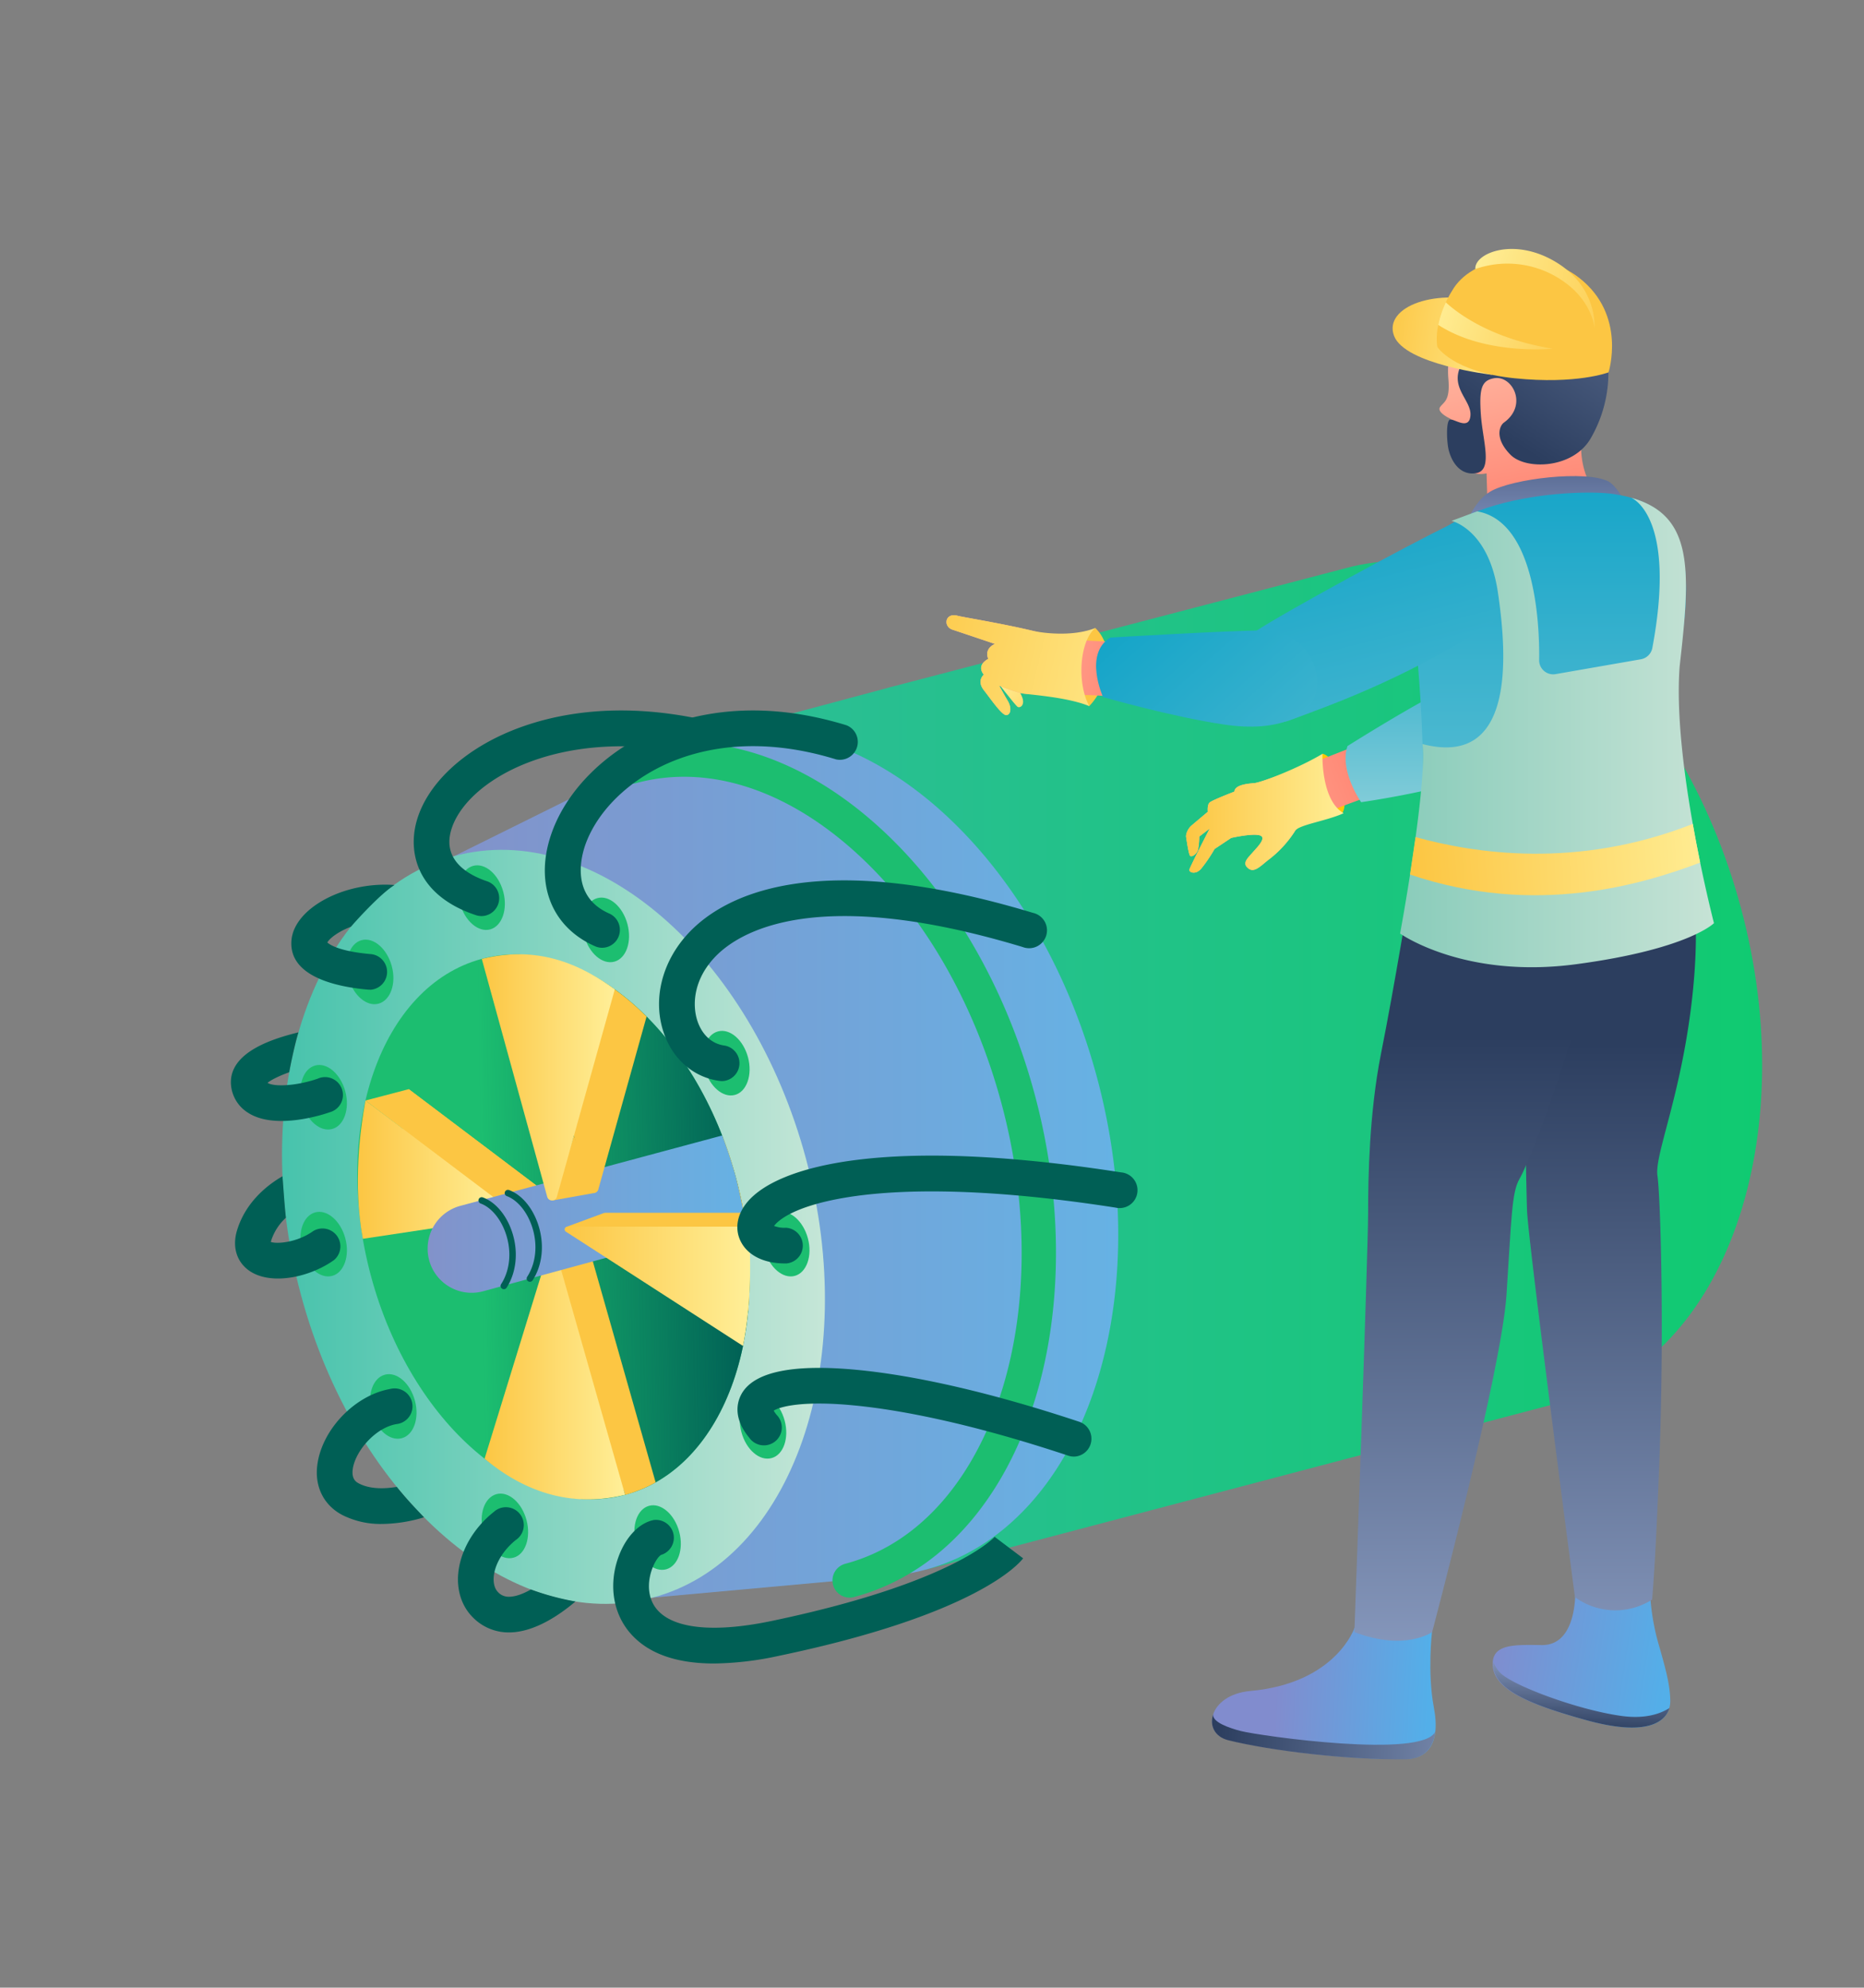 <svg id="Слой_1" data-name="Слой 1" xmlns="http://www.w3.org/2000/svg" xmlns:xlink="http://www.w3.org/1999/xlink" viewBox="0 0 1042 1111"><rect x="0" y="0" width="1042" height="1111" fill="#808080" stroke="none"/><defs><style>.cls-1{fill:url(#Безымянный_градиент_14);}.cls-2{fill:url(#Безымянный_градиент_24);}.cls-3{fill:url(#Безымянный_градиент_48);}.cls-4{fill:#1cbe70;}.cls-5{fill:url(#Безымянный_градиент_10);}.cls-6{fill:url(#Безымянный_градиент_6);}.cls-7{fill:#fcc643;}.cls-8{fill:url(#Безымянный_градиент_2);}.cls-9{fill:url(#Безымянный_градиент_2-2);}.cls-10{fill:url(#Безымянный_градиент_24-2);}.cls-11{fill:url(#Безымянный_градиент_2-3);}.cls-12{fill:#005f55;}.cls-13{fill:url(#Безымянный_градиент_2-4);}.cls-14{fill:url(#Безымянный_градиент_2-5);}.cls-15{fill:#ffc800;}.cls-16{fill:url(#Безымянный_градиент_136);}.cls-17{fill:url(#Безымянный_градиент_40);}.cls-18{fill:url(#Безымянный_градиент_31);}.cls-19{fill:url(#Безымянный_градиент_136-2);}.cls-20{fill:url(#Безымянный_градиент_2-6);}.cls-21{fill:url(#Безымянный_градиент_29);}.cls-22{fill:url(#Безымянный_градиент_6-2);}.cls-23{fill:url(#Безымянный_градиент_40-2);}.cls-24{fill:url(#Безымянный_градиент_40-3);}.cls-25{fill:url(#Безымянный_градиент_6-3);}.cls-26{fill:url(#Безымянный_градиент_40-4);}.cls-27{fill:url(#Безымянный_градиент_40-5);}.cls-28{fill:url(#Безымянный_градиент_41);}.cls-29{fill:url(#Безымянный_градиент_29-2);}.cls-30{fill:url(#Безымянный_градиент_29-3);}.cls-31{fill:url(#Безымянный_градиент_136-3);}.cls-32{fill:url(#Безымянный_градиент_2-7);}.cls-33{fill:url(#Безымянный_градиент_29-4);}.cls-34{fill:url(#Безымянный_градиент_18);}.cls-35{fill:url(#Безымянный_градиент_2-8);}.cls-36{fill:url(#Безымянный_градиент_2-9);}.cls-37{fill:url(#Безымянный_градиент_2-10);}.cls-38{fill:url(#Безымянный_градиент_2-11);}</style><linearGradient id="Безымянный_градиент_14" x1="389.4" y1="595.52" x2="985.07" y2="595.52" gradientUnits="userSpaceOnUse"><stop offset="0" stop-color="#2dbd97"/><stop offset="1" stop-color="#10ca71"/></linearGradient><linearGradient id="Безымянный_градиент_24" x1="253.97" y1="650.67" x2="625.1" y2="650.67" gradientUnits="userSpaceOnUse"><stop offset="0" stop-color="#8292ca"/><stop offset="1" stop-color="#66b2e4"/></linearGradient><linearGradient id="Безымянный_градиент_48" x1="-57.35" y1="1716.76" x2="246.12" y2="1716.76" gradientTransform="matrix(1, 0, 0, -1, 215, 2402.5)" gradientUnits="userSpaceOnUse"><stop offset="0" stop-color="#47c3ac"/><stop offset="1" stop-color="#c5e6d7"/></linearGradient><linearGradient id="Безымянный_градиент_10" x1="417.72" y1="684" x2="269.11" y2="686.38" gradientUnits="userSpaceOnUse"><stop offset="0" stop-color="#005f55"/><stop offset="1" stop-color="#005f55" stop-opacity="0"/></linearGradient><linearGradient id="Безымянный_градиент_6" x1="26.33" y1="1827.98" x2="27.23" y2="1827.98" gradientTransform="matrix(1, 0, 0, -1, 215, 2402.5)" gradientUnits="userSpaceOnUse"><stop offset="0" stop-color="#818cce"/><stop offset="1" stop-color="#53afe9"/></linearGradient><linearGradient id="Безымянный_градиент_2" x1="270.89" y1="769.78" x2="349.43" y2="769.78" gradientUnits="userSpaceOnUse"><stop offset="0" stop-color="#fcc643"/><stop offset="1" stop-color="#ffef98"/></linearGradient><linearGradient id="Безымянный_градиент_2-2" x1="200.04" y1="653.78" x2="280.36" y2="653.78" xlink:href="#Безымянный_градиент_2"/><linearGradient id="Безымянный_градиент_24-2" x1="239.05" y1="678.64" x2="416.43" y2="678.64" xlink:href="#Безымянный_градиент_24"/><linearGradient id="Безымянный_градиент_2-3" x1="315.65" y1="718.98" x2="419.34" y2="718.98" xlink:href="#Безымянный_градиент_2"/><linearGradient id="Безымянный_градиент_2-4" x1="269.33" y1="602.18" x2="343.68" y2="602.18" xlink:href="#Безымянный_градиент_2"/><linearGradient id="Безымянный_градиент_2-5" x1="376.74" y1="2057.06" x2="364.92" y2="2099.43" gradientTransform="matrix(0.89, -0.45, -0.45, -0.89, 1174.67, 2415.13)" xlink:href="#Безымянный_градиент_2"/><linearGradient id="Безымянный_градиент_136" x1="614.88" y1="2261.61" x2="656.78" y2="2069.47" gradientTransform="matrix(1, 0, 0, -1, 215, 2402.5)" gradientUnits="userSpaceOnUse"><stop offset="0" stop-color="#ffd2bb"/><stop offset="1" stop-color="#ff6b5a"/></linearGradient><linearGradient id="Безымянный_градиент_40" x1="773.39" y1="2406.19" x2="615.14" y2="2165.47" gradientTransform="matrix(1, 0, 0, -1, 215, 2402.5)" gradientUnits="userSpaceOnUse"><stop offset="0" stop-color="#a9bae0"/><stop offset="1" stop-color="#2c3e5f"/></linearGradient><linearGradient id="Безымянный_градиент_31" x1="448.35" y1="2122.68" x2="686.87" y2="2030.89" gradientTransform="matrix(1, 0, 0, -1, 215, 2402.5)" gradientUnits="userSpaceOnUse"><stop offset="0" stop-color="#fff"/><stop offset="1" stop-color="#aab6e4"/></linearGradient><linearGradient id="Безымянный_градиент_136-2" x1="399.1" y1="1906.81" x2="604.91" y2="1988.66" xlink:href="#Безымянный_градиент_136"/><linearGradient id="Безымянный_градиент_2-6" x1="448.54" y1="1947.94" x2="538.9" y2="1947.94" gradientTransform="matrix(1, 0, 0, -1, 215, 2402.5)" xlink:href="#Безымянный_градиент_2"/><linearGradient id="Безымянный_градиент_29" x1="588.07" y1="2108.07" x2="588.07" y2="1905.45" gradientTransform="matrix(1, 0, 0, -1, 215, 2402.5)" gradientUnits="userSpaceOnUse"><stop offset="0" stop-color="#009dc5"/><stop offset="1" stop-color="#a9dade"/></linearGradient><linearGradient id="Безымянный_градиент_6-2" x1="618.35" y1="1489.98" x2="718.77" y2="1474.61" xlink:href="#Безымянный_градиент_6"/><linearGradient id="Безымянный_градиент_40-2" x1="670.07" y1="1489.3" x2="668" y2="1435.06" xlink:href="#Безымянный_градиент_40"/><linearGradient id="Безымянный_градиент_40-3" x1="684.16" y1="1333.58" x2="684.16" y2="1819.02" xlink:href="#Безымянный_градиент_40"/><linearGradient id="Безымянный_градиент_6-3" x1="498.15" y1="1458.69" x2="583.79" y2="1454.3" xlink:href="#Безымянный_градиент_6"/><linearGradient id="Безымянный_градиент_40-4" x1="613.85" y1="1343.6" x2="613.85" y2="1823.05" xlink:href="#Безымянный_градиент_40"/><linearGradient id="Безымянный_градиент_40-5" x1="687.3" y1="1421.15" x2="465.7" y2="1434.45" xlink:href="#Безымянный_градиент_40"/><linearGradient id="Безымянный_градиент_41" x1="649.44" y1="2065.39" x2="649.44" y2="2187.31" gradientTransform="matrix(1, 0, 0, -1, 215, 2402.5)" gradientUnits="userSpaceOnUse"><stop offset="0" stop-color="#a6b7e3"/><stop offset="1" stop-color="#2a3c62"/></linearGradient><linearGradient id="Безымянный_градиент_29-2" x1="655.02" y1="2197.86" x2="655.02" y2="1716.17" xlink:href="#Безымянный_градиент_29"/><linearGradient id="Безымянный_градиент_29-3" x1="519.35" y1="2185.31" x2="645.12" y2="1697.32" xlink:href="#Безымянный_градиент_29"/><linearGradient id="Безымянный_градиент_136-3" x1="319.72" y1="2145.44" x2="465.26" y2="2021.54" gradientTransform="matrix(0.89, -0.45, -0.45, -0.89, 1174.67, 2415.13)" xlink:href="#Безымянный_градиент_136"/><linearGradient id="Безымянный_градиент_2-7" x1="323.25" y1="2144.41" x2="450.02" y2="2036.47" gradientTransform="matrix(0.89, -0.45, -0.45, -0.89, 1174.67, 2415.13)" xlink:href="#Безымянный_градиент_2"/><linearGradient id="Безымянный_градиент_29-4" x1="440.19" y1="2153.84" x2="556.98" y2="1700.71" gradientTransform="matrix(0.89, -0.45, -0.45, -0.89, 1174.67, 2415.13)" xlink:href="#Безымянный_градиент_29"/><linearGradient id="Безымянный_градиент_18" x1="474.02" y1="1993.07" x2="759.03" y2="1993.07" gradientTransform="matrix(1, 0, 0, -1, 215, 2402.5)" gradientUnits="userSpaceOnUse"><stop offset="0" stop-color="#69c0ac"/><stop offset="1" stop-color="#cce5d8"/></linearGradient><linearGradient id="Безымянный_градиент_2-8" x1="575.67" y1="1915.64" x2="748.99" y2="1928.02" gradientTransform="matrix(1, 0, 0, -1, 215, 2402.5)" xlink:href="#Безымянный_градиент_2"/><linearGradient id="Безымянный_градиент_2-9" x1="556.93" y1="2222.93" x2="640.18" y2="2209.89" gradientTransform="matrix(1, 0, 0, -1, 215, 2402.5)" xlink:href="#Безымянный_градиент_2"/><linearGradient id="Безымянный_градиент_2-10" x1="706.27" y1="2226.67" x2="606.88" y2="2255.85" gradientTransform="matrix(1, 0, 0, -1, 215, 2402.5)" xlink:href="#Безымянный_градиент_2"/><linearGradient id="Безымянный_градиент_2-11" x1="677.76" y1="2199.17" x2="582.14" y2="2228.51" gradientTransform="matrix(1, 0, 0, -1, 215, 2402.5)" xlink:href="#Безымянный_градиент_2"/></defs><title>Msshinist_gazoturbiny</title><path class="cls-1" d="M973.22,507.55c-34-126.81-130.94-211.67-217.62-190.83L499.79,383.55q-1.11.24-2.19.54l-2,.58L392.34,412.33,434.57,426c-42.79,51.94-58,141.39-33.33,233.23,24.89,92.68,83.38,163,146.82,185.93l-31.14,32.34L877,782.66C964.44,759.48,1007.66,635.79,973.22,507.55Z"/><path class="cls-2" d="M613.26,602.35C578.82,474.09,480.07,388.72,392.6,412.26a113.73,113.73,0,0,0-19.09,7h0l-.28.15c-.64.3-1.27.62-1.9.93L254,478.49,284.56,592.9a346.34,346.34,0,0,0,48.61,181.82L364.79,893l133.87-12.17v0A113.65,113.65,0,0,0,517,877.46C604.47,854.28,647.7,730.6,613.26,602.35Z"/><path class="cls-3" d="M364.79,893c-77.9,21-165.93-55.1-196.59-169.37S176,499.46,254,478.49s165.93,55.1,196.6,169.37S442.76,872.32,364.79,893Z"/><path class="cls-4" d="M349.43,835.52c-56.3,15.16-119.92-39.82-142.09-122.41s5.65-162,62-177.16,119.93,39.83,142.09,122.41S405.78,820.59,349.43,835.52Z"/><path class="cls-5" d="M349.43,835.52c-56.3,15.16-119.92-39.82-142.09-122.41s5.65-162,62-177.16,119.93,39.83,142.09,122.41S405.78,820.59,349.43,835.52Z"/><path class="cls-4" d="M274,519.49c-6.67,1.79-14.19-4.73-16.84-14.52s.69-19.18,7.35-21,14.2,4.71,16.82,14.49S280.63,517.71,274,519.49Z"/><path class="cls-4" d="M211.6,561c-6.67,1.81-14.2-4.71-16.82-14.49s.67-19.18,7.33-21S216.33,530.2,219,540,218.28,559.19,211.6,561Z"/><path class="cls-4" d="M185.67,631.05c-6.66,1.81-14.19-4.7-16.81-14.49s.66-19.18,7.33-21,14.22,4.71,16.84,14.5S192.3,629.29,185.67,631.05Z"/><path class="cls-4" d="M287,870.67c-6.67,1.78-14.19-4.73-16.84-14.52s.69-19.18,7.36-21,14.19,4.71,16.81,14.5S293.63,869,287,870.67Z"/><path class="cls-4" d="M224.6,803.88c-6.66,1.81-14.21-4.71-16.83-14.49s.66-19.18,7.35-21,14.19,4.73,16.82,14.5S231.27,802.12,224.6,803.88Z"/><path class="cls-4" d="M372.36,877.17c-6.69,1.78-14.22-4.74-16.84-14.5s.67-19.2,7.33-21,14.22,4.71,16.84,14.5S379,875.38,372.36,877.17Z"/><path class="cls-4" d="M431.29,815c-6.67,1.81-14.19-4.7-16.82-14.49s.67-19.18,7.34-21S436,784.26,438.62,794,438,813.25,431.29,815Z"/><path class="cls-4" d="M410.82,612c-6.66,1.81-14.19-4.71-16.84-14.49s.69-19.18,7.36-21,14.19,4.71,16.81,14.5S417.4,610.26,410.82,612Z"/><path class="cls-4" d="M343.4,537.53c-6.67,1.78-14.19-4.74-16.82-14.52s.67-19.18,7.34-21,14.21,4.71,16.83,14.5S350.09,535.74,343.4,537.53Z"/><path class="cls-4" d="M444.27,713.16c-6.67,1.78-14.2-4.73-16.82-14.5s.67-19.18,7.33-21,14.2,4.7,16.84,14.49S450.91,711.39,444.27,713.16Z"/><path class="cls-4" d="M185.67,713.16c-6.66,1.78-14.19-4.73-16.81-14.5s.66-19.18,7.33-21,14.21,4.7,16.84,14.49S192.34,711.39,185.67,713.16Z"/><path class="cls-6" d="M242.23,574.41l-.9.22C241.68,574.57,241.94,574.47,242.23,574.41Z"/><path class="cls-7" d="M416.43,681.93s-.81-8.75-5.25-24.46a171.05,171.05,0,0,0-7.52-22.78"/><path class="cls-7" d="M329.74,699.23a3.55,3.55,0,0,0-4.05-2.93h0a3.74,3.74,0,0,0-1.3.42l-15,4.85,5.88,21.58-26.79,87c18.88,15.79,39.13,23.33,60.19,22.73.25.87.52,1.8.77,2.69h0c.86-.23,1.71-.47,2.56-.73,2.89-.93,6.45-2.32,8-3q3.33-1.47,6.51-3.25Z"/><path class="cls-8" d="M349.43,835.52,312.15,704.45a3.61,3.61,0,0,0-7.1,0L270.89,815.32C295.19,835.64,321.77,842.31,349.43,835.52Z"/><path class="cls-7" d="M228.5,608.78c-2.95,16.22-7.08,46.75-1.49,77.29l70.69-10.65c7,.62,9.59-8.95,3.24-11.95Z"/><polygon class="cls-7" points="228.5 608.78 204.3 615.13 279.99 672.67 300.94 663.47 228.5 608.78"/><path class="cls-9" d="M204.3,615.13c-3,16.23-7.08,46.76-1.49,77.3l70.69-10.65c7,.62,9.59-8.95,3.25-11.95Z"/><path class="cls-10" d="M239.06,698.17v.21a24.59,24.59,0,0,0,31.18,23.33l146.2-39.78s-1.81-10.9-5.25-24.46a230.93,230.93,0,0,0-7.52-22.78L257.37,674A24.69,24.69,0,0,0,239.06,698.17Z"/><path class="cls-7" d="M337.71,680.77l80.53,52a208.12,208.12,0,0,0-2.49-54.88H338.49A1.54,1.54,0,0,0,337.71,680.77Z"/><polygon class="cls-7" points="316.66 685.74 337.7 677.97 347.45 685.74 316.66 685.74"/><path class="cls-11" d="M415.35,752.32c3.7-17.85,5.08-41.75,3.06-66.68H317.33a1.54,1.54,0,0,0-.78,2.93Z"/><path class="cls-12" d="M269.21,512.05a10.05,10.05,0,0,1-3.13-.51c-32.25-10.69-38.29-34.12-33.2-52.49,5.67-20.41,25.46-39.31,52.95-50.55,21.85-8.93,58.44-17.21,108.7-5.89a10,10,0,1,1-4.38,19.45c-76.54-17.23-130.22,14.09-138.06,42.33-4.75,17.14,10.65,25,20.26,28.22a10,10,0,0,1-3.14,19.44Z"/><path class="cls-4" d="M475,893a9.63,9.63,0,0,1-8-15,9.69,9.69,0,0,1,5.54-3.94c28.66-7.6,53.1-27.67,70.68-58,30-51.85,36.22-126.33,16.63-199.26C544,557.9,513.66,506.83,474.38,472.94c-38.29-33-80.39-45.55-118.58-35.27a9.62,9.62,0,0,1-7.3-.95,9.76,9.76,0,0,1-2.83-2.48,9.67,9.67,0,0,1-1.91-7.12,9.83,9.83,0,0,1,1.21-3.56,9.59,9.59,0,0,1,5.84-4.48c44.51-11.94,92.88,2,136.14,39.28,42.18,36.37,74.66,90.87,91.48,153.42,20.89,77.76,13.93,157.73-18.57,213.9-20.21,34.88-48.71,58-82.52,67A9.18,9.18,0,0,1,475,893Z"/><path class="cls-12" d="M403.67,604.27a10,10,0,0,1-1.32-.09c-14.34-1.89-26-11.8-31.16-26.51-6.63-18.84-1.2-40.54,14.17-56.62,19.05-19.94,69.34-47.85,192.06-10.81a10,10,0,1,1-5.76,19.09c-116.73-35.23-159.09-7.89-171.88,5.49-12.14,12.71-13,27-9.78,36.23,2.67,7.59,8.12,12.46,15,13.36a10,10,0,0,1-1.29,19.86Z"/><path class="cls-12" d="M438.85,706.2c-11.64,0-20.59-4.35-24.61-12-3.37-6.41-2.56-13.92,2.21-20.6,8.71-12.18,30.41-21.09,61.11-25.1,38.12-5,88.28-2.68,149.08,6.79a10,10,0,1,1-3.07,19.7c-79.36-12.36-126.16-9.82-151.44-5.51-29.05,4.94-37.39,13-39.43,15.77a16.26,16.26,0,0,0,6.65,1,10,10,0,0,1,.35,19.94Z"/><path class="cls-12" d="M336.65,529.76a9.87,9.87,0,0,1-4-.85c-25-11-34.33-36.27-23.85-64.46,8.64-23.23,29.67-44.14,56.25-55.93,22.1-9.8,58.8-18.3,108.15-3.13a10,10,0,0,1-5.85,19.06c-43.46-13.36-75.22-6.12-94.22,2.3-21.77,9.66-38.83,26.35-45.64,44.65-2.51,6.75-9,29.53,13.18,39.26a10,10,0,0,1-4,19.1Z"/><path class="cls-12" d="M600.31,814.16a9.86,9.86,0,0,1-3.15-.52c-57.4-19.09-96.33-25.77-118.88-28-29.76-3-42.45.7-45.76,2.83a14,14,0,0,0,1.69,2.44,10,10,0,1,1-15.33,12.75c-10.5-12.63-5.95-22.32-3.5-25.9,7.68-11.24,28.92-15.33,63.13-12.13,34,3.18,77.25,13.24,124.94,29.11a10,10,0,0,1-3.14,19.43Z"/><path class="cls-12" d="M399.24,929.81c-21.12,0-36.71-5.51-46.53-16.51-9.69-10.85-12.48-26.42-7.46-41.67,3.89-11.78,11.57-20.2,20.05-22a10,10,0,0,1,4.3,19.47c-3,1.56-9.38,13.53-5.75,24.44,5.26,15.8,29.81,20.37,67.35,12.53,102.29-21.35,124.79-47,125-47.25l-.16.2,15.9,12c-2.39,3.16-26.57,31.55-136.66,54.53A178.1,178.1,0,0,1,399.24,929.81Z"/><path class="cls-12" d="M206.87,553.18a8.19,8.19,0,0,1-.85,0c-16.79-1.42-44.72-6.9-43.1-27.5,1.42-18,29.45-33.08,57.65-31-6.73,4-19.27,17.42-24.41,23.32-7.2,2.78-12,6.54-13.17,8.81,1.32,1.21,6.78,5,24.72,6.53a10,10,0,0,1-.84,19.9Z"/><path class="cls-12" d="M157.36,626.56c-6.62,0-13.31-1.14-18.62-4.54a20.3,20.3,0,0,1-9.64-16c-1.08-18.21,24.24-25.64,37.75-29-1.35,4-3.84,15-5.19,22.31-5.29,1.92-10,4.17-12.11,5.92,4.12,2.56,17.2,1.47,28.09-2.34a10,10,0,1,1,6.6,18.81C182.25,622.43,169.93,626.56,157.36,626.56Z"/><path class="cls-12" d="M155.4,714.63c-6.19,0-12-1.39-16.39-4.6-6.88-5-9.28-13.42-6.43-22.56,5-16.13,17.55-25.51,25.33-30,.44,5.26,1.1,15.73,1.91,23.18a29.91,29.91,0,0,0-8.21,12.71,7.66,7.66,0,0,0-.21.82c3.47,1.24,14.67.35,23.76-6.11a10,10,0,0,1,11.56,16.24C178.16,710.44,166.14,714.63,155.4,714.63Z"/><path class="cls-12" d="M213.52,851.81a47.4,47.4,0,0,1-22-4.92c-10.72-5.54-16-16.4-14-29,3-19.47,21.18-38.11,40.6-41.53A10,10,0,1,1,221.59,796c-11.91,2.1-22.87,15.11-24.36,24.91-.92,6,2.06,7.57,3.49,8.31,5.89,3.05,13.61,3.1,21.07,1.88,5.68,7,9.55,11,15.23,17A83.08,83.08,0,0,1,213.52,851.81Z"/><path class="cls-12" d="M284.53,912.44a28,28,0,0,1-20.95-9.2c-5.5-5.92-8.15-14.17-7.47-23.22,1-12.71,8.39-25.76,19.89-34.9a10,10,0,1,1,12.41,15.61c-7.12,5.66-11.88,13.63-12.42,20.79-.15,2-.06,5.72,2.2,8.16a8,8,0,0,0,6.34,2.82h0c3.65,0,8-1.65,12.24-4.06a148.38,148.38,0,0,0,24.92,6.71c-8.85,7.52-23.05,17.28-37.15,17.29Z"/><path class="cls-12" d="M296.23,716.45a1.81,1.81,0,0,1-1.52-2.8c5-7.74,6-18.27,2.65-28.18-2.77-8.27-8.17-14.75-14.08-16.91a1.81,1.81,0,0,1,1.24-3.4c7,2.56,13.11,9.73,16.28,19.15,3.67,11,2.54,22.65-3.05,31.31A1.81,1.81,0,0,1,296.23,716.45Z"/><path class="cls-12" d="M281.66,720.59a1.8,1.8,0,0,1-1-.29,1.82,1.82,0,0,1-.54-2.51c5-7.73,6-18.27,2.66-28.18-2.78-8.27-8.18-14.75-14.09-16.91a1.81,1.81,0,1,1,1.24-3.4c7,2.57,13.12,9.73,16.28,19.16,3.68,10.94,2.54,22.64-3,31.3A1.81,1.81,0,0,1,281.66,720.59Z"/><polygon class="cls-7" points="331.96 666.86 309.19 670.94 320.84 634.8 331.96 666.86"/><path class="cls-7" d="M293,533.58l36,130.94a2.81,2.81,0,0,0,5.55,0l26.89-96.3C340.89,547.58,316.9,535,293,533.58Z"/><path class="cls-13" d="M311.38,668.66,343.68,553c-16-11.5-40.14-25.51-74.35-17l36.5,132.72A2.82,2.82,0,0,0,311.38,668.66Z"/><path class="cls-14" d="M555.34,378.34S567.77,394.68,569,395.2s3.68-.73,2.71-4.57-9.08-16.79-9.08-16.79Z"/><path class="cls-7" d="M598.25,368.6a32.21,32.21,0,0,0,10.6,26.12c11-11.33,15-32.54,3.46-43.69C602.22,356.63,598.25,368.6,598.25,368.6Z"/><path class="cls-15" d="M736.92,441c1.87,7.29,7.48,15,13.46,13.37,4.2-6.08-2.12-31-11.1-33.09C739.28,421.32,734.68,432.59,736.92,441Z"/><path class="cls-16" d="M831.63,284.75,831,264.59a15.41,15.41,0,0,1-10-1.19c-10-5.15-10.16-29.32-10.16-29.32s-7.82-3.52-5.83-6.51,5.68-3.32,4.67-15.49,1.6-23.36,10.47-34.84,48.48-17.81,61.31,5.84,3.33,54,2.5,63.83a46.57,46.57,0,0,0,7.47,28.41Z"/><path class="cls-17" d="M844.49,254.29c-9.17-9.19-6.33-16.34-3.67-18.17,13.49-9.84,4.51-26.68-5.83-24.67-6.82,1.33-8.16,5.83-7.16,20.34s6.83,30.83-2.5,32.66c-7.49,1.34-13.14-4-15.48-12.83-1.16-4.67-1.66-17.17,1-17.17s10.48,6,11.15-2.17-10.65-14.88-6-26.5,1-13.62-3.5-14.95c-4.92-1.5-5.43-6.61-1.93-19.77,4-15.41,20.58-19.4,39.9-18.4,21.65,1.21,27.64,14.67,27.64,14.67s12.62,1.17,17.94,19.83A73.34,73.34,0,0,1,889.23,245C879.44,262,853.13,262.83,844.49,254.29Z"/><path class="cls-18" d="M845.94,422.66c15-13.32,47.29-46.16,83.93-89,22.81-26.68-20-64.17-46.79-37-19.76,20.17-60.78,74.5-73.59,90C786.85,414,823.81,442.33,845.94,422.66Z"/><path class="cls-19" d="M775.48,441.81S728.57,456.76,724,464.39a61.83,61.83,0,0,1-15.23,16.45c-4.72,3.78-8.1,7.56-11.57,4-2.7-2.68.48-5.43,3.12-8.45s8.18-8.43,3.68-9.52-15.75,1.49-15.75,1.49l-9.3,6.19a83.78,83.78,0,0,1-7.47,11c-3.24,3.65-6.79,2-6.63.66s11.38-23.09,11.38-23.09l-5.82,4.47a39.12,39.12,0,0,1-.64,7c-.64,2.93-3.47,4.47-4.38,3.9s-2-8.66-2.32-10.47,1-4.89,3-6.59,9.11-7.69,9.11-7.69-.45-3.8,1-5.16,13.83-6.1,13.83-6.1c.27-3.26,5.31-4.35,11.14-4.76s61.79-22.83,61.79-22.83Z"/><path class="cls-20" d="M751.12,454.53C741.89,458.82,726,461,724,464.39a61.68,61.68,0,0,1-15.23,16.45c-4.72,3.78-8.1,7.56-11.57,4-2.69-2.68.48-5.43,3.12-8.45s8.18-8.43,3.68-9.52-15.74,1.49-15.74,1.49l-9.31,6.19a83.78,83.78,0,0,1-7.47,11c-3.23,3.65-6.79,2-6.63.66s11.38-23.09,11.38-23.09l-5.82,4.47a38.22,38.22,0,0,1-.64,7c-.64,2.93-3.47,4.47-4.38,3.9s-2-8.66-2.32-10.47,1-4.89,3-6.59,9.11-7.69,9.11-7.69-.45-3.8,1-5.16,13.83-6.1,13.83-6.1c.27-3.26,5.32-4.35,11.14-4.76,4.44-.52,25-8.48,38.13-16.37C739.27,421.32,738.29,447.2,751.12,454.53Z"/><path class="cls-21" d="M760.89,448.39a534.28,534.28,0,0,0,54.44-11c29-7.5,41.6-21.17,38-36.33S831,375.42,813.21,382.9,753.27,417,753.27,417C748.58,430.75,760.89,448.39,760.89,448.39Z"/><path class="cls-22" d="M880.58,887.18s2,32.5-18.65,32.33c-15.34-.16-29.14-1-27.31,12.67s24.71,21.68,51.63,29.16c40.12,11.17,47.61-2,47.45-10.83s-2.34-17-7-33.17a130.4,130.4,0,0,1-4.49-33Z"/><path class="cls-23" d="M886.26,961.34c34,9.49,44.62,1.33,47-6.66-5.16,3.32-13.65,6.17-26.47,4.49-24.81-3.33-62.63-17.5-68.61-24.66a18.48,18.48,0,0,1-3.48-5.83,27.25,27.25,0,0,0,.16,3.5C836.64,945.85,859.46,953.85,886.26,961.34Z"/><path class="cls-24" d="M850.29,493.59s2.68,165.33,3.34,183,26.79,216.17,26.79,216.17l1,.67a38.28,38.28,0,0,0,42.12.67s2-20.18,4.16-80c2.68-74.19.49-145.64-1.17-157s12.67-43.37,19-95.71c5.32-44.18.49-65.67.49-65.67Z"/><path class="cls-25" d="M757.28,909.67s-10.22,31.17-58.33,35.5c-23.82,2.17-27.44,23.68-12.48,27.34,24.3,6,67.59,11.34,99.89,10.66,10.48-.33,19.31-7.33,15.15-29-3.66-19.34-1-42.18-1-42.18Z"/><path class="cls-26" d="M849.45,658.87c-4.48,7.67-4.47,22.34-7.31,65s-41.56,188.39-41.56,188.39-15.05,10.83-43.46,0c0,0,7.67-213.18,7.67-233.84s.66-56.28,7.15-89.18c7.63-38.16,16.45-92.49,16.45-92.49l112.19-6.16C890.43,554.88,857.45,645.17,849.45,658.87Z"/><path class="cls-27" d="M786.36,983.34c-32.3.51-75.76-4.68-99.89-10.67-7.68-2-10.5-8.49-8.17-14.67-1.3,4.67,10,8.17,15.15,9.51,11.16,2.83,102.23,15.66,108.9.33C801,979,794.18,983,786.36,983.34Z"/><path class="cls-28" d="M817,301.32s3.83-19.17,16-26.5,54.11-12.15,66.27-5.65c5.83,3.2,12.65,18.16,12.65,18.16Z"/><path class="cls-29" d="M789.35,330.17c-3.5-52,90.58-57.5,112.89-54s48.11,13.44,38,80.5S948.45,497,953,506s-6.22,21-55.5,24.12c-86.91,5.67-111.31-22.66-111.31-22.66C802.4,445.59,792.85,381.84,789.35,330.17Z"/><path class="cls-30" d="M721.58,402.4c18.86-7.09,62-21.83,109.17-52.25s5.29-69.37-20-57S718.45,341.94,701.68,353C665.51,376.71,693.72,412.65,721.58,402.4Z"/><path class="cls-31" d="M621.78,389.54c-12.13-2-45.43-.74-51-2.08a94.76,94.76,0,0,1-12.19-4.19s2.41,4.51,4.74,8.46,1.69,7.81-.76,8-8.53-8.72-12.63-14,0-8.63,0-8.63c-4.44-5.59,2.49-8.8,2.49-8.8-2.43-6.08,3.75-8.37,3.75-8.37s-17.78-6-23.8-8c-5.34-1.85-4.07-9.73,3-7.73,3.69.91,24.93,4.32,42,8.41,5.06,1.15,12.79,3.71,20.92,4.64a285.66,285.66,0,0,0,32.83,1.39Z"/><path class="cls-32" d="M608.92,394.69c-12.74-5.29-34.55-6.38-38.13-7.24a95.15,95.15,0,0,1-12.18-4.19s2.4,4.51,4.75,8.46,1.69,7.81-.78,8-8.51-8.73-12.62-14,0-8.63,0-8.63c-4.45-5.59,2.49-8.8,2.49-8.8-2.44-6.07,3.74-8.36,3.74-8.36s-17.77-6-23.79-8c-5.35-1.84-4.07-9.71,3-7.71,3.69.9,24.94,4.31,42.06,8.4,5.06,1.15,21.92,3.53,34.89-1.62C603.64,358,601.76,381.44,608.92,394.69Z"/><path class="cls-33" d="M616.6,389.6s38.31,11.06,68,15.43,48.78-4.38,51.36-19.66-9.87-33-29.07-33-86.18,4-86.18,4C605.6,365.42,616.6,389.6,616.6,389.6Z"/><path class="cls-34" d="M825.74,285.82c31.67,5.51,35,60.23,34.66,83.1a7.86,7.86,0,0,0,4.19,7.09,7.8,7.8,0,0,0,5,.79l47.7-8.3a7.92,7.92,0,0,0,6.39-6.33c13.91-74.29-11.83-83.95-11.83-83.95,35.28,9.81,33.17,40.84,27.1,94.21C934.8,426.36,958.13,516,958.13,516s-14.25,14.56-77,22.94-98.46-17.13-98.46-17.13,15.17-81.86,12.5-105.93c51.12,13.33,47.71-47.41,42.15-84.9-5.24-35.28-25.9-39.84-25.9-39.84Z"/><path class="cls-35" d="M950.43,482.15c-1.37-6.67-2.79-13.9-4.13-21.62-65.07,25.6-122.42,16.33-155,7.36l-3.08,20.93C858.68,512.74,918.75,494.06,950.43,482.15Z"/><path class="cls-36" d="M881.49,183.89S855.63,177.1,833.78,170c-30.59-9.95-60.53,1.48-54.52,17.65s54.52,21.8,54.52,21.8Z"/><path class="cls-7" d="M846.69,211.43c-34.62-3.53-43.21-17.55-43.21-17.55s-3-14.14,9.14-32.8,48-23,70.11-5.82c26.81,20.85,16.45,52.88,16.45,52.88S881.31,215,846.69,211.43Z"/><path class="cls-37" d="M875,158a54.41,54.41,0,0,0-50.28-7.61c-.57-8.45,19.45-17.11,41.44-5.91,27.24,13.89,25.18,38.72,25.18,38.72S890.18,169.05,875,158Z"/><path class="cls-38" d="M808.22,169A54.79,54.79,0,0,0,804,181.59c26.38,17.2,64,13.32,64,13.32C833.35,189.32,814.58,174.87,808.22,169Z"/></svg>